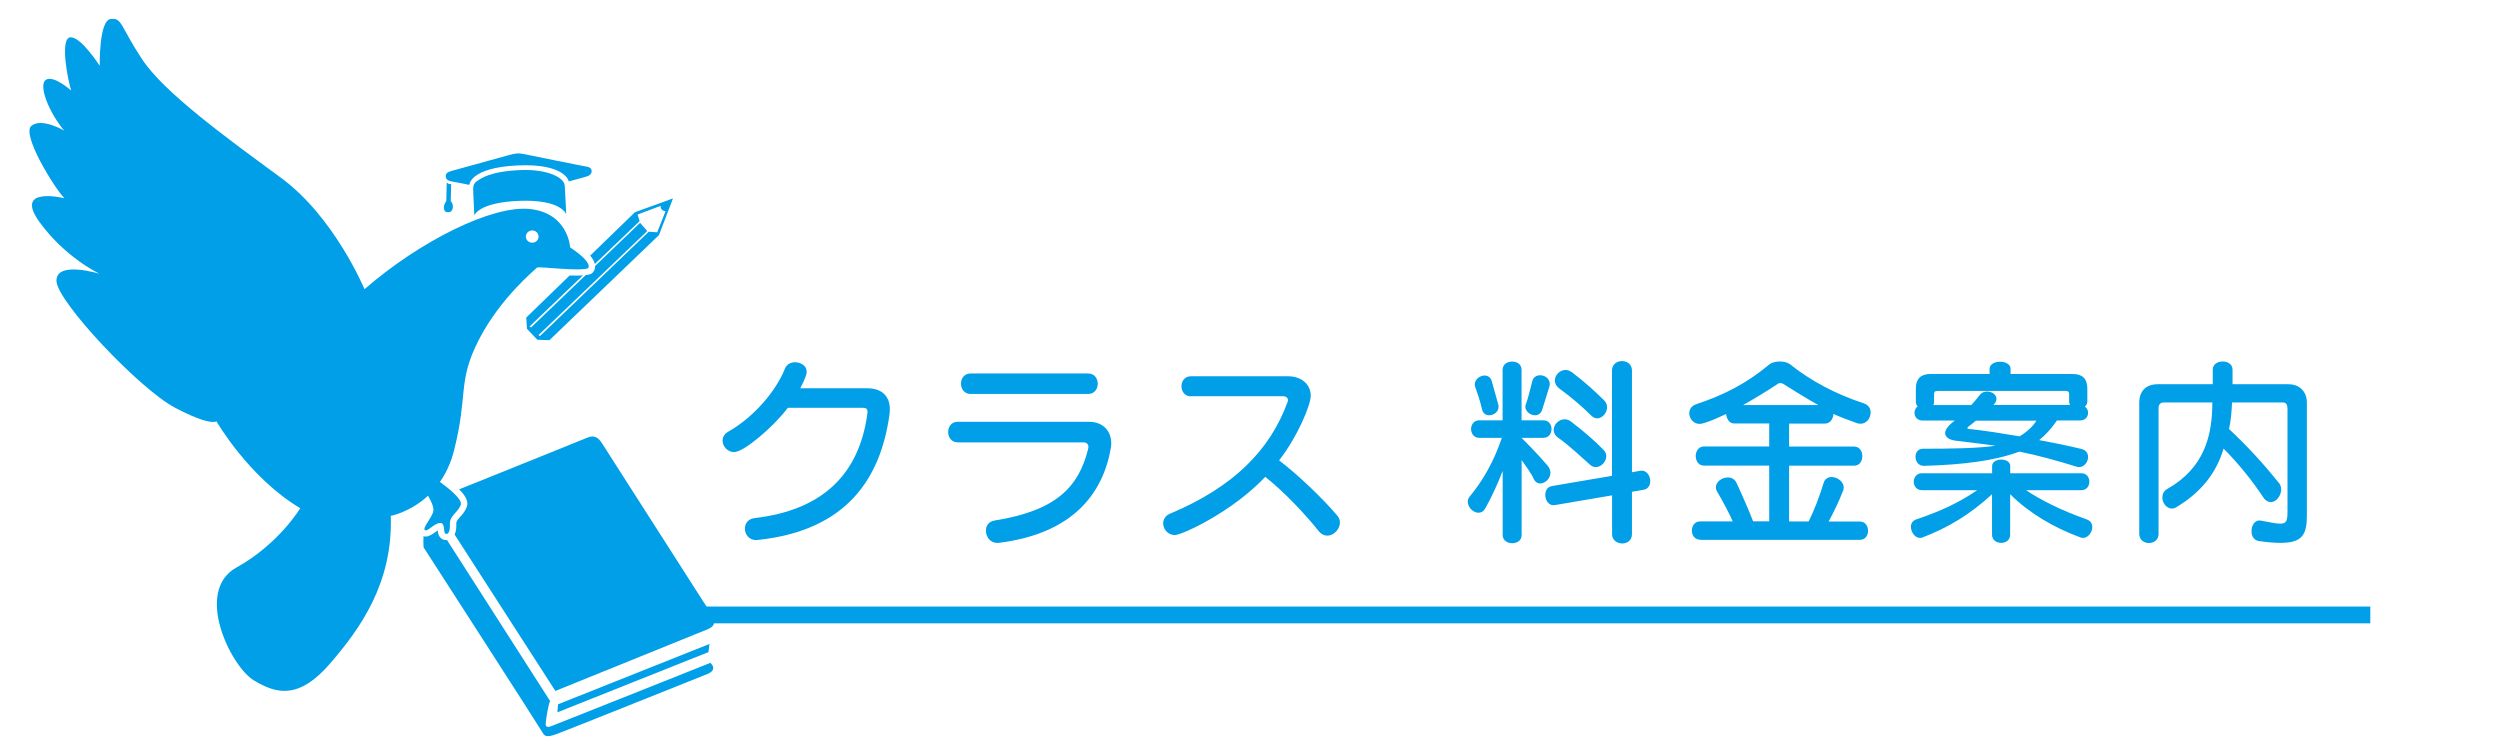 <?xml version="1.0" encoding="utf-8"?>
<!-- Generator: Adobe Illustrator 22.1.0, SVG Export Plug-In . SVG Version: 6.00 Build 0)  -->
<svg version="1.1" id="all" xmlns="http://www.w3.org/2000/svg" xmlns:xlink="http://www.w3.org/1999/xlink" x="0px" y="0px"
	 viewBox="0 0 298 90" enable-background="new 0 0 298 90" xml:space="preserve">
<g>
	<path fill="#009FE8" d="M93.91,48.61c-1.7,2.26-5.23,5.28-6.41,5.28c-0.79,0-1.37-0.7-1.37-1.37c0-0.38,0.19-0.77,0.62-1.03
		c3.07-1.73,5.76-4.85,6.84-7.61c0.22-0.48,0.7-0.7,1.18-0.7c0.67,0,1.39,0.41,1.39,1.13c0,0.53-0.6,1.63-0.77,1.97h7.97
		c1.78,0,2.71,0.96,2.71,2.52c0,0.19-0.02,0.43-0.05,0.65c-1.06,7.56-5.06,13.78-15.67,14.91c-0.07,0-0.14,0.02-0.22,0.02
		c-0.86,0-1.34-0.7-1.34-1.37c0-0.58,0.36-1.15,1.13-1.25c8.16-0.94,12.48-5.26,13.46-12.38c0.02-0.12,0.02-0.22,0.02-0.31
		c0-0.36-0.17-0.46-0.58-0.46H93.91z"/>
	<path fill="#009FE8" d="M114.12,52.72c-0.72,0-1.1-0.62-1.1-1.22c0-0.62,0.38-1.22,1.1-1.22h15.72c1.63,0,2.62,1.1,2.62,2.54
		c0,0.19,0,0.38-0.05,0.6c-0.96,5.5-4.61,10.18-13.3,11.28c-0.07,0-0.14,0.02-0.22,0.02c-0.86,0-1.37-0.74-1.37-1.46
		c0-0.58,0.31-1.1,1.06-1.22c7.44-1.18,10.01-4.1,11.11-8.47c0.02-0.1,0.05-0.19,0.05-0.29c0-0.36-0.24-0.55-0.6-0.55H114.12z
		 M115.68,46.96c-0.74,0-1.13-0.62-1.13-1.22c0-0.62,0.38-1.22,1.13-1.22h14.04c0.74,0,1.13,0.6,1.13,1.22
		c0,0.6-0.38,1.22-1.13,1.22H115.68z"/>
	<path fill="#009FE8" d="M141.96,47.25c-0.74,0-1.13-0.6-1.13-1.22c0-0.58,0.38-1.18,1.13-1.18h11.54c1.7,0,2.74,1.01,2.74,2.33
		c0,1.06-1.51,4.78-3.77,7.7c2.16,1.63,5.21,4.54,6.91,6.55c0.24,0.26,0.34,0.55,0.34,0.86c0,0.79-0.74,1.56-1.51,1.56
		c-0.36,0-0.72-0.17-1.03-0.55c-1.61-2.04-4.18-4.73-6.36-6.46c-3.96,4.2-9.94,6.94-10.78,6.94c-0.82,0-1.39-0.7-1.39-1.39
		c0-0.48,0.26-0.94,0.86-1.18c7.49-3.14,11.88-7.54,13.97-13.3c0.02-0.07,0.05-0.14,0.05-0.22c0-0.26-0.24-0.46-0.58-0.46H141.96z"
		/>
	<path fill="#009FE8" d="M179.11,56.15c-0.53,1.39-1.3,3.1-2.06,4.44c-0.22,0.38-0.5,0.53-0.82,0.53c-0.62,0-1.27-0.65-1.27-1.3
		c0-0.24,0.07-0.46,0.24-0.65c1.46-1.75,2.83-4.03,3.82-6.98h-2.69c-0.65,0-0.98-0.53-0.98-1.06c0-0.5,0.34-1.03,0.98-1.03h2.78
		v-6.02c0-0.67,0.58-0.98,1.13-0.98c0.58,0,1.13,0.31,1.13,0.98v6.02h2.59c0.67,0,0.98,0.53,0.98,1.03c0,0.53-0.31,1.06-0.98,1.06
		h-2.59c0,0,1.87,1.85,3.1,3.31c0.24,0.29,0.34,0.58,0.34,0.86c0,0.7-0.65,1.27-1.22,1.27c-0.31,0-0.6-0.17-0.79-0.58
		c-0.26-0.6-0.94-1.54-1.42-2.21v8.93c0,0.67-0.55,0.98-1.13,0.98c-0.55,0-1.13-0.31-1.13-0.98V56.15z M177.5,49.5
		c-0.36,0-0.72-0.19-0.84-0.7c-0.24-1.06-0.6-2.09-0.82-2.69c-0.02-0.1-0.05-0.19-0.05-0.29c0-0.6,0.62-1.06,1.18-1.06
		c0.36,0,0.7,0.19,0.84,0.65c0.82,2.9,0.82,2.9,0.82,3.07C178.63,49.09,178.05,49.5,177.5,49.5z M182.97,49.5
		c-0.55,0-1.15-0.46-1.15-1.03c0-0.07,0.02-0.14,0.05-0.24c0.22-0.6,0.53-1.75,0.77-2.76c0.12-0.53,0.53-0.74,0.94-0.74
		c0.58,0,1.15,0.41,1.15,1.01c0,0.1,0,0.17-0.02,0.26c-0.29,1.01-0.67,2.11-0.89,2.86C183.67,49.31,183.33,49.5,182.97,49.5z
		 M192.14,59.05l-6.77,1.15c-0.07,0-0.12,0.02-0.19,0.02c-0.62,0-0.98-0.62-0.98-1.22c0-0.5,0.24-0.96,0.77-1.06l7.18-1.22V44.17
		c0-0.77,0.6-1.13,1.2-1.13c0.58,0,1.18,0.36,1.18,1.13v12.12l0.98-0.17c0.07,0,0.12-0.02,0.17-0.02c0.65,0,1.03,0.65,1.03,1.25
		c0,0.48-0.24,0.94-0.79,1.03l-1.39,0.24v5.06c0,0.74-0.58,1.1-1.15,1.1c-0.6,0-1.22-0.38-1.22-1.1V59.05z M189.57,55.43
		c-1.18-1.03-2.45-2.28-3.82-3.24c-0.38-0.26-0.55-0.62-0.55-0.94c0-0.65,0.6-1.27,1.3-1.27c0.24,0,0.53,0.07,0.79,0.29
		c1.54,1.18,2.83,2.3,3.84,3.34c0.24,0.24,0.34,0.5,0.34,0.77c0,0.67-0.62,1.3-1.27,1.3C189.98,55.67,189.77,55.6,189.57,55.43z
		 M189.69,49.55c-1.18-1.18-2.45-2.23-3.82-3.24c-0.38-0.29-0.53-0.62-0.53-0.96c0-0.65,0.6-1.25,1.27-1.25
		c0.26,0,0.53,0.1,0.79,0.29c1.56,1.18,2.74,2.28,3.82,3.34c0.24,0.24,0.34,0.53,0.34,0.82c0,0.65-0.55,1.32-1.18,1.32
		C190.15,49.86,189.91,49.77,189.69,49.55z"/>
	<path fill="#009FE8" d="M202.65,64.33c-0.65,0-0.98-0.55-0.98-1.08c0-0.55,0.34-1.1,0.98-1.1h3.89c-0.43-1.01-1.18-2.38-1.87-3.58
		c-0.1-0.17-0.14-0.34-0.14-0.48c0-0.67,0.74-1.18,1.44-1.18c0.41,0,0.79,0.19,1.01,0.62c0.65,1.39,1.54,3.43,1.99,4.61h1.92V55.5
		h-7.78c-0.65,0-0.98-0.58-0.98-1.15c0-0.55,0.34-1.13,0.98-1.13h7.78v-2.74h-4.18c-0.6,0-0.91-0.6-0.96-1.13
		c-0.31,0.14-2.45,1.18-3.17,1.18c-0.72,0-1.22-0.65-1.22-1.27c0-0.43,0.24-0.89,0.84-1.08c3.43-1.15,6.05-2.52,8.69-4.73
		c0.29-0.24,0.79-0.36,1.27-0.36c0.48,0,0.94,0.12,1.22,0.34c2.42,1.94,5.38,3.53,8.81,4.66c0.55,0.19,0.79,0.62,0.79,1.08
		c0,0.65-0.48,1.34-1.2,1.34c-0.14,0-0.29-0.02-0.43-0.07c-0.94-0.34-1.99-0.72-2.81-1.1c-0.02,0.58-0.38,1.15-1.01,1.15h-4.27v2.74
		h7.75c0.67,0,0.98,0.58,0.98,1.13c0,0.58-0.31,1.15-0.98,1.15h-7.75v6.65h2.33c0.67-1.32,1.34-3.12,1.78-4.58
		c0.14-0.5,0.55-0.72,0.96-0.72c0.67,0,1.44,0.55,1.44,1.25c0,0.12-0.02,0.24-0.07,0.36c-0.48,1.27-1.13,2.59-1.73,3.7h3.72
		c0.67,0,0.98,0.55,0.98,1.1c0,0.53-0.31,1.08-0.98,1.08H202.65z M216.74,48.28c-1.18-0.65-2.9-1.7-4.18-2.52
		c-0.1-0.07-0.22-0.1-0.34-0.1s-0.22,0.02-0.31,0.1c-1.18,0.79-2.93,1.85-4.13,2.52H216.74z"/>
	<path fill="#009FE8" d="M241.51,58.43c1.61,1.1,4.1,2.38,7.22,3.48c0.48,0.17,0.67,0.53,0.67,0.91c0,0.62-0.5,1.3-1.1,1.3
		c-0.1,0-0.19-0.02-0.29-0.05c-3.26-1.2-6.19-2.95-8.4-5.16v4.82c0,0.67-0.53,0.98-1.08,0.98c-0.53,0-1.08-0.31-1.08-0.98v-4.82
		c-2.62,2.42-5.23,3.98-8.3,5.16c-0.1,0.05-0.19,0.05-0.29,0.05c-0.6,0-1.08-0.7-1.08-1.32c0-0.38,0.19-0.74,0.65-0.89
		c2.98-1.01,5.06-1.99,7.25-3.48h-6.6c-0.62,0-0.96-0.5-0.96-1.01c0-0.5,0.34-1.01,0.96-1.01h8.38v-0.86c0-0.5,0.55-0.77,1.08-0.77
		c0.55,0,1.08,0.26,1.08,0.77v0.86h8.47c0.65,0,0.96,0.5,0.96,1.01c0,0.5-0.31,1.01-0.96,1.01H241.51z M245.18,50.13
		c-0.58,0.86-1.32,1.7-2.11,2.33c1.66,0.31,3.38,0.65,5.06,1.06c0.53,0.14,0.77,0.53,0.77,0.96c0,0.58-0.46,1.2-1.08,1.2
		c-0.1,0-0.19-0.02-0.29-0.05c-2.23-0.7-4.49-1.32-6.82-1.8c-2.93,1.1-6.7,1.56-11.35,1.7h-0.05c-0.65,0-0.98-0.55-0.98-1.1
		c0-0.48,0.29-0.94,0.89-0.94c3.29,0,6.65-0.05,8.64-0.36c-1.27-0.19-3.43-0.43-4.75-0.6c-0.82-0.1-1.25-0.46-1.25-0.91
		c0-0.22,0.1-0.7,1.15-1.49h-3.82c-0.67,0-0.98-0.46-0.98-0.91c0-0.31,0.12-0.6,0.38-0.77c-0.12-0.14-0.22-0.31-0.22-0.53v-1.61
		c0-1.15,0.58-1.73,1.73-1.73h7.06v-0.62c0-0.55,0.62-0.84,1.25-0.84s1.25,0.29,1.25,0.84v0.62h7.42c1.15,0,1.73,0.58,1.73,1.73
		v1.58c0,0.24-0.12,0.43-0.29,0.58c0.26,0.17,0.38,0.46,0.38,0.74c0,0.46-0.31,0.91-0.98,0.91H245.18z M246.65,46.96
		c0-0.24-0.14-0.36-0.38-0.36H230.9c-0.24,0-0.36,0.12-0.36,0.36v0.96c0,0.14-0.02,0.26-0.1,0.36h4.54c0.36-0.38,0.67-0.77,1.01-1.2
		c0.22-0.29,0.55-0.41,0.86-0.41c0.58,0,1.13,0.36,1.13,0.86c0,0.24-0.1,0.48-0.36,0.74h9.14c-0.07-0.1-0.12-0.24-0.12-0.38V46.96z
		 M235.54,50.13c-0.31,0.24-0.62,0.53-0.96,0.77c-0.05,0.05-0.07,0.07-0.07,0.12c0,0.05,0.05,0.07,0.12,0.1
		c2.04,0.22,4.1,0.55,6.1,0.89c0.79-0.46,1.56-1.13,2.02-1.87H235.54z"/>
	<path fill="#009FE8" d="M272.66,48.64c0-0.41-0.17-0.67-0.55-0.67h-6.05c-0.05,1.03-0.12,2.11-0.36,3.17
		c2.33,2.18,4.15,4.2,5.95,6.43c0.19,0.22,0.26,0.5,0.26,0.79c0,0.74-0.58,1.49-1.22,1.49c-0.29,0-0.62-0.14-0.86-0.5
		c-1.42-2.14-3.02-4.1-4.78-5.88c-0.82,2.78-2.57,5.16-5.62,6.98c-0.19,0.12-0.36,0.17-0.53,0.17c-0.65,0-1.15-0.67-1.15-1.32
		c0-0.38,0.17-0.79,0.58-1.01c4.44-2.52,5.38-6.36,5.38-10.32h-5.76c-0.43,0-0.65,0.24-0.65,0.7v14.98c0,0.72-0.58,1.08-1.15,1.08
		S255,64.36,255,63.64V48.01c0-1.37,0.77-2.21,2.21-2.21h6.55v-1.73c0-0.67,0.6-0.98,1.18-0.98c0.6,0,1.18,0.31,1.18,0.98v1.73h6.65
		c1.37,0,2.21,0.91,2.21,2.18v13.49c0,2.23-0.53,3.24-3.12,3.24c-0.72,0-1.56-0.07-2.62-0.22c-0.6-0.1-0.86-0.62-0.86-1.18
		c0-0.62,0.34-1.27,0.94-1.27c0.07,0,0.12,0,0.19,0.02c1.13,0.22,1.85,0.36,2.3,0.36c0.79,0,0.86-0.41,0.86-1.56V48.64z"/>
</g>
<rect x="84.01" y="72.3" fill="#009FE8" width="198.53" height="2"/>
<g>
	<path fill="#009FE8" d="M67.96,29.49c0,0-0.21-4.06-4.75-4.57c-4.54-0.51-13.21,3.86-19.76,9.55c0,0-3.59-8.61-9.95-13.27
		c-6.36-4.67-13.93-10.14-16.57-14.15c-2.65-4.01-2.35-4.96-3.75-4.78c-1.4,0.18-1.29,5.58-1.29,5.58S9.62,4.31,8.37,4.45
		C7.12,4.6,8.07,9.52,8.49,10.8c0,0-2.12-1.9-3.03-1.28s0.34,3.83,2.19,6.05c0,0-2.65-1.57-3.9-0.58c-1.25,0.98,2.76,7.47,3.93,8.64
		c0,0-6.09-1.5-2.99,2.81c3.1,4.3,7.19,6.2,7.19,6.2s-5.19-1.61-5.15,0.84c0.04,2.44,9.91,12.91,14.15,15.13
		c4.24,2.23,4.92,1.61,4.92,1.61s3.86,6.71,9.99,10.36c0,0-2.54,4.26-7.61,7.07c-5.07,2.81-0.69,11.78,2.08,13.45
		c2.76,1.68,5.41,2.23,9.05-1.97c3.64-4.19,7.54-9.66,7.27-17.64c0,0,2.3-0.42,4.44-2.4c0.31,0.53,0.71,1.31,0.64,1.79
		c-0.11,0.77-1.33,2.04-1.02,2.3c0.3,0.26,1.06-0.77,1.78-0.84c0.72-0.07,0.38,1.17,0.68,1.28c0.3,0.11,0.57-0.18,0.53-1.17
		c-0.04-0.98,0.95-1.35,1.29-2.26c0.25-0.66-1.48-2.02-2.48-2.74c0.69-1,1.3-2.22,1.68-3.75c1.71-6.74,0.38-8.17,2.96-13.2
		c2.58-5.03,6.78-8.42,6.93-8.6c0.15-0.18,4.97,0.48,6.08,0.08C70.09,31.96,70.82,31.4,67.96,29.49z M63.44,28.93
		c-0.42,0-0.76-0.33-0.76-0.73c0-0.4,0.34-0.73,0.76-0.73c0.42,0,0.76,0.33,0.76,0.73C64.2,28.61,63.86,28.93,63.44,28.93z"/>
	<g>
		<path fill="#009FE8" d="M67.49,25.54c0,0-0.12-2.87-0.18-3.46c-0.09-0.91-2.04-1.93-5.22-1.81c-3.67,0.14-4.81,1.02-5.27,1.35
			c-0.46,0.34-0.43,0.66-0.4,1.5c0.03,0.84,0.12,2.57,0.12,2.57s0.44-1.57,5.42-1.75C66.94,23.76,67.49,25.54,67.49,25.54z"/>
		<path fill="#009FE8" d="M67.8,21.62c0,0,1.88-0.49,2.27-0.63c0.57-0.2,0.69-0.99-0.1-1.12s-6.71-1.34-7.44-1.49
			c-0.73-0.15-1.02-0.13-1.91,0.12c-0.9,0.25-6.37,1.76-6.85,1.89c-0.48,0.13-0.65,0.34-0.64,0.64c0.01,0.3,0.23,0.53,0.78,0.61
			s2.03,0.4,2.03,0.4s0.06-2.06,5.76-2.32C67.4,19.46,67.8,21.62,67.8,21.62z"/>
		<path fill="#009FE8" d="M53.78,21.91c0,0-0.14,0.16-0.53-0.15l-0.05,2.19c0,0-0.31,0.44-0.29,0.78c0.02,0.34,0.11,0.56,0.49,0.57
			c0.37,0.01,0.58-0.24,0.58-0.68s-0.25-0.63-0.25-0.63L53.78,21.91z"/>
	</g>
	<g>
		<polygon fill="#009FE8" points="66.44,84.91 84.45,77.73 84.57,76.76 66.52,83.95 		"/>
		<path fill="#009FE8" d="M70.03,52.16c-0.68,0.29-10.2,4.12-15.3,6.17c1.05,1.05,1.07,1.65,0.9,2.11
			c-0.19,0.52-0.52,0.89-0.79,1.18c-0.33,0.37-0.46,0.54-0.45,0.78c0.02,0.4,0,0.91-0.2,1.32L66.2,82.36c0,0,17.19-6.96,18-7.29
			c0.82-0.33,1.3-0.65,0.5-1.99c-0.81-1.34-0.86-1.36-0.86-1.36S72.1,53.36,71.76,52.84C71.42,52.32,70.96,51.77,70.03,52.16z"/>
		<path fill="#009FE8" d="M65.81,86.52c-0.32,0.12-0.83,0.33-0.76-0.34c0.07-0.67,0.29-2.12,0.52-2.62L53.29,64.38
			c-0.15,0.01-0.3,0-0.45-0.06c-0.54-0.2-0.62-0.73-0.66-1.09c-0.12,0.08-0.25,0.17-0.35,0.24c-0.33,0.24-0.84,0.61-1.35,0.45
			c-0.02,0.42-0.02,0.86,0.01,1.32c0,0,13.94,21.62,14.17,22.06c0.24,0.44,0.47,0.65,1.69,0.2s17.31-6.89,17.97-7.16
			c0.66-0.26,1-0.73,0.36-1.33C84.68,79.01,66.13,86.41,65.81,86.52z"/>
	</g>
	<path fill="#009FE8" d="M75.68,25.3l-5.33,5.17c0.31,0.36,0.49,0.69,0.55,1l5.34-5.11l-0.24-0.79l2.75-1.03
		c-0.06,0.58,0.58,0.64,0.58,0.64l-0.99,2.51l-1.01-0.07L64.36,40.06l-0.17-0.12l12.96-12.4l-0.85-0.98l-5.36,5.14
		c0.02,0.52-0.29,0.8-0.38,0.87l-0.09,0.07l-0.11,0.04c-0.15,0.05-0.35,0.09-0.56,0.12l-6.5,6.23l-0.17-0.12l6.35-6.08
		c-0.44,0.03-0.97,0.03-1.58,0.01l-5.17,5.01l0.08,1.34l1.24,1.31l1.44,0.05l13.06-12.53l1.67-4.37L75.68,25.3z"/>
</g>
</svg>
